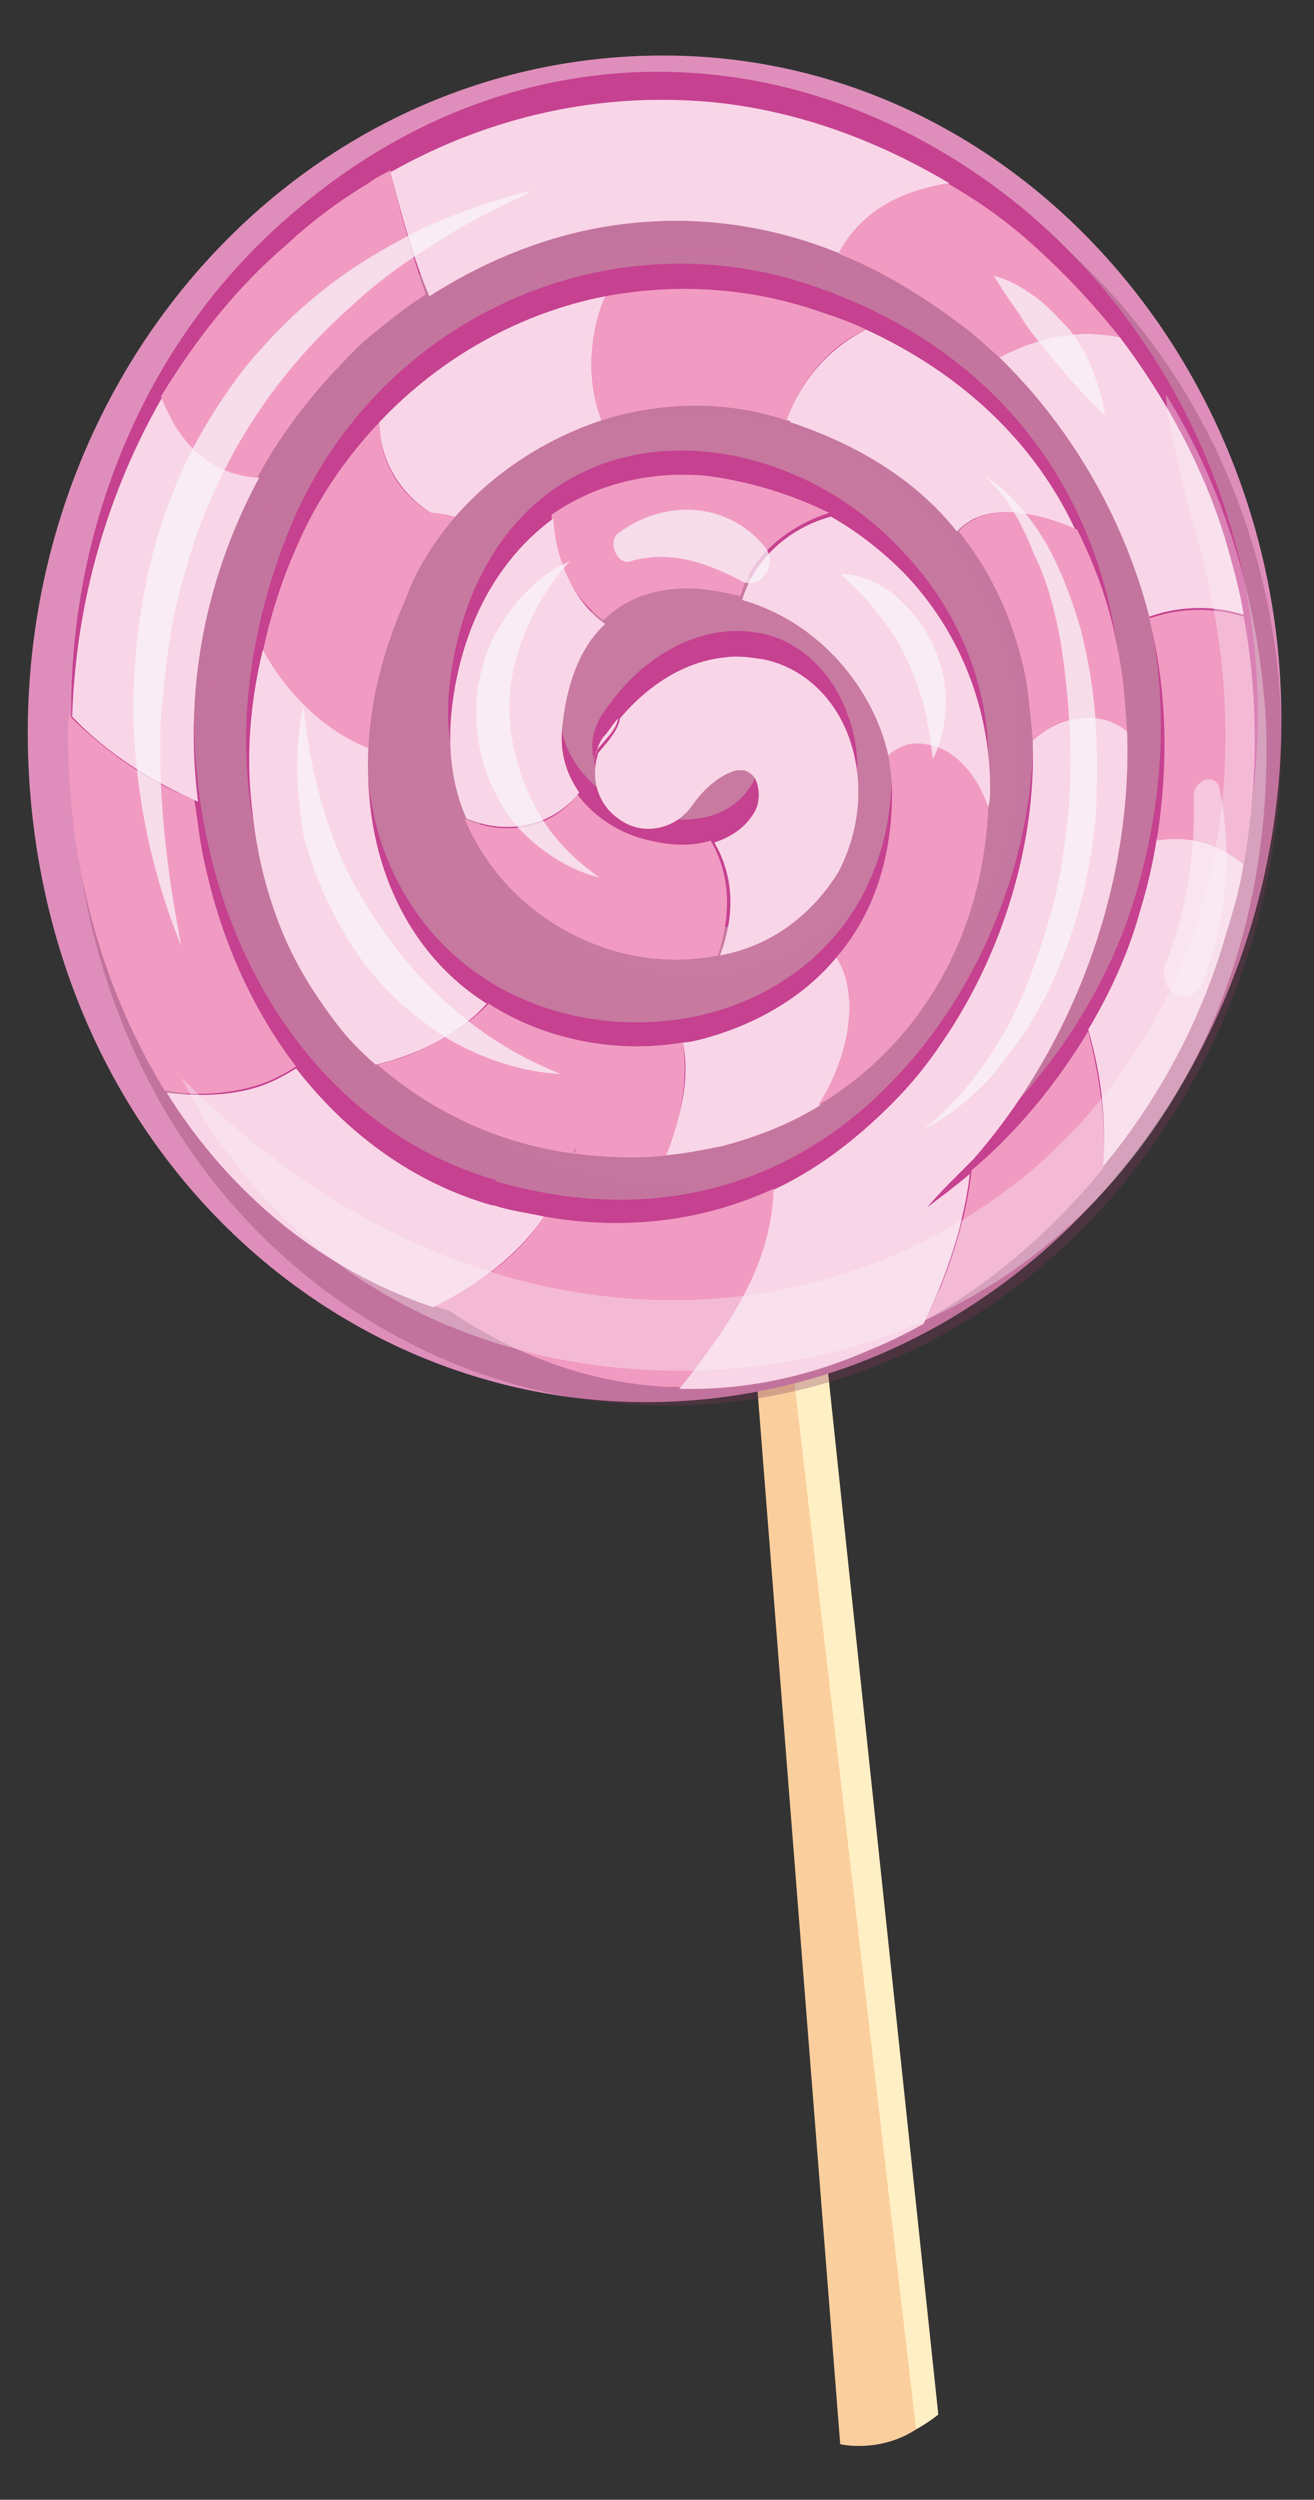 <?xml version="1.0" encoding="UTF-8"?> <!-- Generator: Adobe Illustrator 24.0.1, SVG Export Plug-In . SVG Version: 6.00 Build 0) --> <svg xmlns="http://www.w3.org/2000/svg" xmlns:xlink="http://www.w3.org/1999/xlink" id="Слой_1" x="0px" y="0px" viewBox="0 0 71 135" style="enable-background:new 0 0 71 135;" xml:space="preserve"><rect x="0" y="0" width="71" height="135" fill="#333333" stroke="none"/> <style type="text/css"> .st0{fill:#FFEFC4;} .st1{fill:#FBCF9D;} .st2{fill:#DF8EBB;} .st3{opacity:0.31;fill:url(#SVGID_1_);} .st4{fill:#C64190;} .st5{fill:#F9D6E7;} .st6{fill:#F19BC2;} .st7{opacity:0.36;fill:#FBF3F9;} .st8{opacity:0.73;} .st9{opacity:0.68;} .st10{fill:#FAF4F9;} </style> <g> <g> <g> <path class="st0" d="M40.6,69.6l4.9,62.4c0,0,2.4,0.6,5.2-1.6L44.2,69L40.6,69.6z"></path> <path class="st1" d="M40.5,69.6l4.9,62.4c0,0,2.1,0.5,4.1-0.8l-7.2-61.9L40.5,69.6z"></path> </g> <g> <path class="st2" d="M69.2,37.2c0.8,18-11.2,34.6-28,37.9C22.7,78.8,4.4,65.7,1.8,44.5C-0.9,22.3,15,3.2,35.5,3 C53.9,2.8,68.4,18.5,69.2,37.2z"></path> <radialGradient id="SVGID_1_" cx="4353.667" cy="-454.924" r="34.418" gradientTransform="matrix(0.969 9.060000e-02 -8.780000e-02 0.995 -4221.234 98.664)" gradientUnits="userSpaceOnUse"> <stop offset="0.283" style="stop-color:#954F64"></stop> <stop offset="0.919" style="stop-color:#82365B"></stop> </radialGradient> <path class="st3" d="M69,35.8c2,17.3-8.5,34.3-24.4,38.9c-17.4,5-35.8-5.9-39.9-25.8c-4.3-21,9.4-40.9,29.1-43.1 C51.7,3.7,66.9,17.6,69,35.8z"></path> <g> <path class="st4" d="M36.2,73.6c-4.1-0.2-8.2-1.6-11.8-4.1c-9.6-2.8-17-11.1-19.6-22.7C1.8,33.7,6,20,15.6,11.7 C27.6,1.2,43.3,1.5,55.2,11.2c5.2,4.3,9.1,10.2,11.1,16.6c2.2,6.9,2.2,14.3,0.1,21.6c-2.8,9.6-10.1,18.2-19.1,22 C43.6,73.1,39.8,73.8,36.2,73.6z M26.8,63.8c8.3,2.4,15.9,0.4,21.5-5.5c5.8-6,8.7-15.4,7.1-23.1c-0.9-4.7-3.8-10.9-12.6-13.8 c-8.3-2.7-17.5,1.3-21,9.6c-2.2,5.2-2.6,10.5-1.1,14.8c2.9,8,10.9,10.5,17.3,9c5-1.2,10.2-5.3,10.2-13.3 c0-4.8-4.1-10.4-10.4-10.9c-2.4-0.2-6.7,0.5-7.5,7.1c-0.4,3.2,1.9,5.2,4.1,6.1c2.2,0.8,4.9,0.7,6.2-1.4c0.4-0.6,0.2-1.2,0.1-1.5 c-0.2-0.4-0.4-0.7-0.7-0.7c-0.8-0.2-2,0.6-2.8,1.9c-0.9,1.4-2.7,1.7-4,0.7c-1.3-1-1.6-2.9-0.6-4.3c2.2-3.3,5.5-4.9,8.5-4.3 c2.1,0.4,3.9,2.1,4.7,4.4c0.9,2.3,0.6,5-0.7,7.1c-2.6,4.2-7.7,5.8-12.8,3.9c-5.4-2-8.7-7.1-8-12.7c1-8.3,6.5-13.2,13.9-12.5 c3.9,0.4,7.7,2.3,10.5,5.3c3.1,3.2,4.8,7.4,4.7,11.7c-0.1,9.5-5.7,16.9-14.6,19.2c-8.7,2.2-19.9-1.2-24.1-12.5 c-2.2-5.9-1.8-13,1.1-19.9c4.8-11.2,17.3-16.6,28.3-12.7c8.9,3.1,14.5,9.7,16.1,18.4c1.8,9.7-1.6,21-8.7,28.5 c-0.5,0.5-1,1-1.5,1.5c5.3-3.7,9.6-9.5,11.4-15.7c4.2-14.4-2.3-26-9.6-31.8C42.4,8.4,29.6,8.4,19.9,17 c-7.7,6.8-11,17.6-8.7,28.4c2,9.3,7.9,16.1,15.5,18.3C26.7,63.7,26.8,63.7,26.8,63.8z"></path> </g> <g> <path class="st5" d="M14,25.8c-2.8-0.3-4.4-2.1-5.2-4.4c-3,5.2-4.7,11.1-4.9,17.3c1.9,2,4.3,3.5,6.8,4.6C9.9,37,11.2,31,14,25.8 z"></path> <path class="st6" d="M32.5,22.7c3.2-1,6.7-1.1,10,0c0.8-2.2,2.3-4,4.3-4.9c-0.8-0.4-1.7-0.7-2.6-1c-3.8-1.3-7.7-1.5-11.5-0.8 C31.8,18.1,31.7,20.7,32.5,22.7z"></path> <path class="st5" d="M32.7,16c-4.6,0.9-8.9,3.3-12.2,6.8c0,1.9,1,3.8,2.8,4.9c0.4,0.1,0.9,0.2,1.3,0.2c2.1-2.4,4.9-4.2,7.9-5.2 C31.7,20.7,31.8,18.1,32.7,16z"></path> <path class="st6" d="M24.6,27.9c-0.4-0.1-0.9-0.2-1.3-0.2c-1.9-1.1-2.8-3-2.8-4.9c-1.8,1.9-3.4,4.2-4.5,6.8 c-0.8,1.8-1.4,3.7-1.8,5.6c1.2,2.4,3.3,4.4,5.7,5.3c0.1-2.6,0.8-5.4,2-8.1C22.5,30.7,23.5,29.2,24.6,27.9z"></path> <path class="st5" d="M20.8,47.1c-0.7-2-1-4.3-0.9-6.7c-2.3-0.9-4.4-2.9-5.7-5.3c-0.7,2.9-0.9,5.7-0.6,8.4c0.2,2,0.6,4,1.3,5.9 c0.8,2.3,2,4.2,3.3,5.9c0.6,0.8,1.3,1.5,2.1,2.2c2.1-0.5,4.4-1.5,6-3.3C23.9,52.7,21.9,50.3,20.8,47.1z"></path> <path class="st5" d="M45.2,51.7c-1.9,2.3-4.6,3.7-7.2,4.4c-0.4,0.1-0.8,0.2-1.1,0.2c0.4,2-0.1,4.1-1,6.1 c1.1-0.1,2.1-0.3,3.1-0.5c1.9-0.5,3.7-1.2,5.3-2.2C45.7,57.4,46.6,53.9,45.2,51.7z"></path> <path class="st6" d="M49.1,40.2c-0.5,0.1-0.8,0.3-1.1,0.6c0.1,0.7,0.2,1.3,0.2,2c0,3.9-1.2,6.8-3,8.9c1.4,2.2,0.5,5.7-1,8 c5.5-3.3,8.9-9.1,9.2-16.1C52.7,41.6,51.2,39.9,49.1,40.2z"></path> <path class="st5" d="M53.5,42.6c0-4.3-1.6-8.5-4.7-11.7c-1.2-1.2-2.5-2.2-3.9-3c-2.2,0.6-4.1,2.2-4.8,4.5 c4.2,1.2,7.1,4.8,7.9,8.4c0.3-0.3,0.7-0.5,1.1-0.6c2.1-0.3,3.6,1.4,4.3,3.4C53.5,43.2,53.5,42.9,53.5,42.6z"></path> <path class="st6" d="M38.2,25.7c-3.2-0.3-6.1,0.5-8.4,2.1c0.1,2.3,1.1,4.5,2.8,5.7c1.6-1.6,3.7-1.8,5.2-1.7 c0.8,0.1,1.5,0.2,2.2,0.4c0.6-2.2,2.6-3.8,4.8-4.5C42.8,26.7,40.5,26,38.2,25.7z"></path> <path class="st5" d="M33.4,38.8c-0.3,0.3-0.5,0.7-0.8,1c-0.3,0.4-0.4,0.9-0.5,1.3c0-0.2,0.1-0.3,0.1-0.5 C32.5,40.1,33.3,39.5,33.4,38.8z"></path> <path class="st5" d="M45.9,39.9c-0.8-2.3-2.6-3.9-4.7-4.3c-0.7-0.1-1.3-0.2-2-0.1c-2.1,0.2-4.1,1.4-5.7,3.3 c-0.1,0.7-0.8,1.4-1.2,1.9c0,0.2-0.1,0.3-0.1,0.5c-0.2,1.1,0.2,2.3,1.2,3c1.3,1,3.1,0.6,4-0.7c0.7-1,1.6-1.7,2.4-1.9 c0.2,0,0.3,0,0.4,0c0.3,0.1,0.6,0.3,0.7,0.7c0.1,0.3,0.2,0.9-0.1,1.5c-0.5,0.9-1.3,1.4-2.2,1.7c1.1,1.9,1.1,4,0.3,6.1 c2.7-0.5,4.9-2.1,6.4-4.5C46.5,44.8,46.7,42.2,45.9,39.9z"></path> <path class="st6" d="M38.4,45.4c-1.3,0.4-2.7,0.2-4-0.2c-1.2-0.4-2.4-1.2-3.2-2.3c-1.4,1.9-4,2.3-6.1,1.3 c1.3,3.1,3.8,5.6,7.3,6.9c2.2,0.8,4.4,0.9,6.4,0.5C39.5,49.4,39.5,47.3,38.4,45.4z"></path> <path class="st5" d="M31.3,42.8c-0.7-1-1.1-2.2-0.9-3.7c0.3-2.7,1.2-4.4,2.3-5.4c-1.7-1.2-2.7-3.5-2.8-5.7 c-3,2.2-5,5.8-5.5,10.4c-0.2,2,0,4,0.8,5.8C27.3,45.1,29.8,44.7,31.3,42.8z"></path> <path class="st6" d="M36.9,56.3c-3.5,0.6-7.4-0.1-10.5-2.1c-1.6,1.7-3.9,2.8-6,3.3c3.1,2.7,6.8,4.3,10.6,4.8 c0-0.1,0-0.2,0.1-0.3c0,0.1,0,0.2-0.1,0.3c1.7,0.2,3.4,0.3,5,0.1C36.8,60.4,37.2,58.3,36.9,56.3z"></path> <path class="st5" d="M46.8,17.8c-2,1-3.5,2.7-4.3,4.9c0.1,0,0.2,0,0.2,0.1c4.2,1.4,7.1,3.5,9,5.9c1.6-1.7,4.4-1,6.4-0.1 C55.9,23.9,52,20.2,46.8,17.8z"></path> <path class="st6" d="M60.4,35.1c-0.4-2.3-1.2-4.5-2.2-6.5c-2-0.9-4.9-1.6-6.4,0.1c2.1,2.6,3.1,5.4,3.6,7.8 c0.2,1.1,0.3,2.3,0.4,3.5c1.5-1.4,3.5-1.7,5.1-0.5C60.8,38,60.7,36.5,60.4,35.1z"></path> <path class="st6" d="M59.6,63.1c0.2-2.5-0.2-5-0.8-7.4c-1.7,2.8-3.8,5.4-6.3,7.5c-0.3,2.7-1.2,5.6-2.5,8.1 C53.7,69.2,56.9,66.4,59.6,63.1z"></path> <path class="st5" d="M51.7,63.5c0.3-0.3,0.6-0.6,0.9-0.9c5.5-6.3,8.6-14.9,8.3-23.1c-1.5-1.2-3.6-0.9-5.1,0.5 c0.2,5.5-1.6,11.5-4.9,16.3c-0.8,1.2-1.7,2.3-2.7,3.3c-2,2-4.1,3.6-6.5,4.7c0,4.1-2.4,7.4-5,10.7c3.4,0.1,6.9-0.6,10.3-2.1 c1-0.4,2-0.9,2.9-1.4c1.2-2.5,2.2-5.4,2.5-8.1c-0.7,0.6-1.5,1.2-2.3,1.8C50.7,64.5,51.2,64,51.7,63.5z"></path> <path class="st6" d="M41.8,64.2c-3.7,1.7-7.9,2.3-12.4,1.5c-1.4,2.2-3.6,3.7-6,4.8c0.3,0.1,0.6,0.2,0.9,0.3 c3.7,2.5,7.7,3.9,11.8,4.1c0.2,0,0.5,0,0.7,0C39.4,71.6,41.7,68.3,41.8,64.2z"></path> <path class="st5" d="M29.4,65.7c-0.9-0.2-1.8-0.3-2.7-0.6c0,0-0.1,0-0.1,0c-4.2-1.2-7.8-3.8-10.6-7.4c-0.8,0.5-1.6,0.9-2.4,1.1 c-1.5,0.4-3.1,0.4-4.6,0.2c3.5,5.6,8.5,9.6,14.4,11.6C25.8,69.4,28,67.8,29.4,65.7z"></path> <path class="st6" d="M13.6,58.7c0.8-0.2,1.6-0.6,2.4-1.1c-2.3-3-4-6.7-4.9-10.8c-0.3-1.2-0.4-2.4-0.6-3.6 c-2.5-1-4.8-2.6-6.8-4.6c-0.1,3.2,0.2,6.4,0.9,9.6c0.9,4,2.4,7.6,4.3,10.7C10.5,59.2,12.1,59.1,13.6,58.7z"></path> <path class="st6" d="M21.1,9.2c-0.4,0.2-0.8,0.4-1.2,0.7c-1.5,0.9-3,2-4.4,3.3c-2.7,2.3-4.9,5.1-6.8,8.2 c0.9,2.4,2.5,4.2,5.2,4.4c1.5-2.8,3.5-5.2,5.8-7.4c1.1-0.9,2.2-1.8,3.3-2.5C22.3,13.8,21.6,11.5,21.1,9.2z"></path> <path class="st5" d="M38.3,5.5c-5.8-0.5-11.7,0.7-17.2,3.8c0.6,2.3,1.2,4.6,2.1,6.7c3.6-2.3,7.5-3.7,11.5-4 c3.6-0.3,7.3,0.3,10.7,1.7c1.1-2.3,3.3-3.4,5.9-3.8C47.1,7.4,42.7,5.9,38.3,5.5z"></path> <path class="st5" d="M67.2,46.6c-1.3-1.1-2.9-1.6-4.7-1.3c-0.2,1.3-0.5,2.6-0.9,3.9c-0.6,2.2-1.6,4.4-2.8,6.4 c0.7,2.4,1,4.9,0.8,7.4c3-3.6,5.3-7.9,6.6-12.4C66.6,49.3,67,48,67.2,46.6z"></path> <path class="st6" d="M67.2,33.3c-1.6-0.5-3.4-0.5-5.1,0.1c0.9,3.6,1.1,7.6,0.4,12c1.8-0.3,3.4,0.2,4.7,1.3 C68,42.1,68,37.6,67.2,33.3z"></path> <path class="st5" d="M66.2,29.1c-1.2-3.9-3.2-7.6-5.7-10.9c-2.1-0.4-4.2-0.1-6.5,1.1c3.5,3.4,6.6,8.2,8.1,14 c1.7-0.6,3.5-0.6,5.1-0.1C67,31.9,66.6,30.5,66.2,29.1z"></path> <path class="st6" d="M55.1,12.6c-1.2-1-2.5-1.9-3.9-2.7c-2.5,0.4-4.7,1.5-5.9,3.8c2.3,0.9,4.6,2.3,6.7,3.9 c0.7,0.5,1.3,1.1,2,1.7c2.3-1.2,4.4-1.5,6.5-1.1C58.9,16.2,57.1,14.3,55.1,12.6z"></path> </g> <path class="st7" d="M63,21.3c0,1.3,1.2,6,1.5,7.1C74.8,63.2,36.6,85.1,9.8,58.2c6.4,12.7,20.3,17.7,33.5,15.2 c15.6-3,25.8-17.2,25.1-34.5C68,32.3,66.1,26.3,63,21.3z"></path> <g class="st8"> <g class="st9"> <path class="st10" d="M64.5,43c0.1,3.1-0.4,6.2-1.5,9c-0.6,1.6,1.4,2.6,2,1c1.3-3.4,1.6-6.9,0.9-10.4 C65.7,41.7,64.5,42.1,64.5,43L64.5,43z"></path> </g> <path class="st10" d="M28.8,10.3c-1.8,0.9-3.6,1.7-5.2,2.8c-1.7,1-3.3,2.2-4.8,3.6c-3,2.7-5.5,6-7.2,9.8c-0.9,1.9-1.5,3.9-2,5.9 c-0.5,2-0.7,4.1-0.9,6.2C8.5,42.8,9,47,9.8,51.1c-1.6-3.9-2.5-8.2-2.6-12.6c0-2.2,0.2-4.4,0.6-6.6c0.4-2.2,1.1-4.3,2-6.4 c0.9-2,2.1-3.9,3.4-5.6c1.4-1.7,2.9-3.2,4.6-4.5c1.7-1.3,3.5-2.3,5.3-3.2C25,11.4,26.9,10.7,28.8,10.3z"></path> <path class="st10" d="M16.4,38.1c0.2,2.3,0.7,4.5,1.4,6.6c0.7,2.1,1.8,4,3,5.7c1.2,1.7,2.6,3.2,4.2,4.5c1.6,1.3,3.3,2.3,5.3,3.1 c-2.1-0.1-4.2-0.8-6.1-1.9c-1.9-1.2-3.6-2.7-4.9-4.6c-1.3-1.9-2.3-4.1-2.9-6.4C16,42.8,15.9,40.3,16.4,38.1z"></path> <path class="st10" d="M30.8,30.3c-1.2,1.3-2,2.7-2.6,4.3c-0.3,0.8-0.5,1.6-0.6,2.4c-0.1,0.8-0.1,1.6,0,2.4 c0.2,1.6,0.7,3.1,1.5,4.5c0.8,1.4,1.9,2.5,3.3,3.5C30.8,47,29.2,46,28,44.7c-1.2-1.4-2-3.2-2.2-5.1c-0.1-1-0.1-2,0.1-2.9 c0.2-0.9,0.5-1.9,1-2.7C27.9,32.3,29.2,31,30.8,30.3z"></path> <path class="st10" d="M45.4,31c1,0,2,0.4,2.9,1.1c0.8,0.7,1.5,1.5,2,2.5c0.5,1,0.8,2.1,0.8,3.2c0,1.1-0.2,2.3-0.7,3.2 c-0.1-1.1-0.3-2-0.5-3c-0.3-0.9-0.6-1.8-1-2.6c-0.4-0.8-0.9-1.6-1.5-2.3C46.9,32.4,46.2,31.7,45.4,31z"></path> <path class="st10" d="M53.2,25.7c1.3,0.8,2.4,2.1,3.3,3.6c0.8,1.4,1.4,3,1.9,4.7c0.4,1.6,0.7,3.3,0.8,5c0.1,1.7,0.1,3.4,0,5.1 c-0.3,3.4-1.2,6.7-2.7,9.7c-0.4,0.7-0.8,1.5-1.3,2.2c-0.5,0.7-1,1.3-1.5,2c-1.1,1.2-2.4,2.3-3.8,3c2.5-2,4.3-4.7,5.5-7.6 c0.6-1.5,1.1-3,1.5-4.5c0.4-1.5,0.6-3.1,0.8-4.7c0.3-3.2,0.1-6.4-0.4-9.6c-0.3-1.6-0.7-3.2-1.4-4.6 C55.2,28.2,54.4,26.8,53.2,25.7z"></path> <path class="st10" d="M53.7,14.9c0.8,0.2,1.5,0.6,2.2,1.1c0.7,0.5,1.2,1.1,1.8,1.7c0.5,0.6,1,1.4,1.3,2.2 c0.3,0.8,0.6,1.6,0.7,2.5c-0.6-0.5-1.1-1.1-1.7-1.7c-0.5-0.6-1-1.2-1.5-1.8c-0.5-0.6-1-1.2-1.4-1.9 C54.6,16.3,54.2,15.7,53.7,14.9z"></path> <g> <path class="st10" d="M34.1,30.3c2.2-0.6,4.1,0.1,6,1.1c1,0.5,2-1,1.2-1.9c-2.1-2.5-5.5-2.5-7.9-0.7 C32.8,29.3,33.4,30.6,34.1,30.3L34.1,30.3z"></path> </g> </g> </g> </g> </g> </svg> 